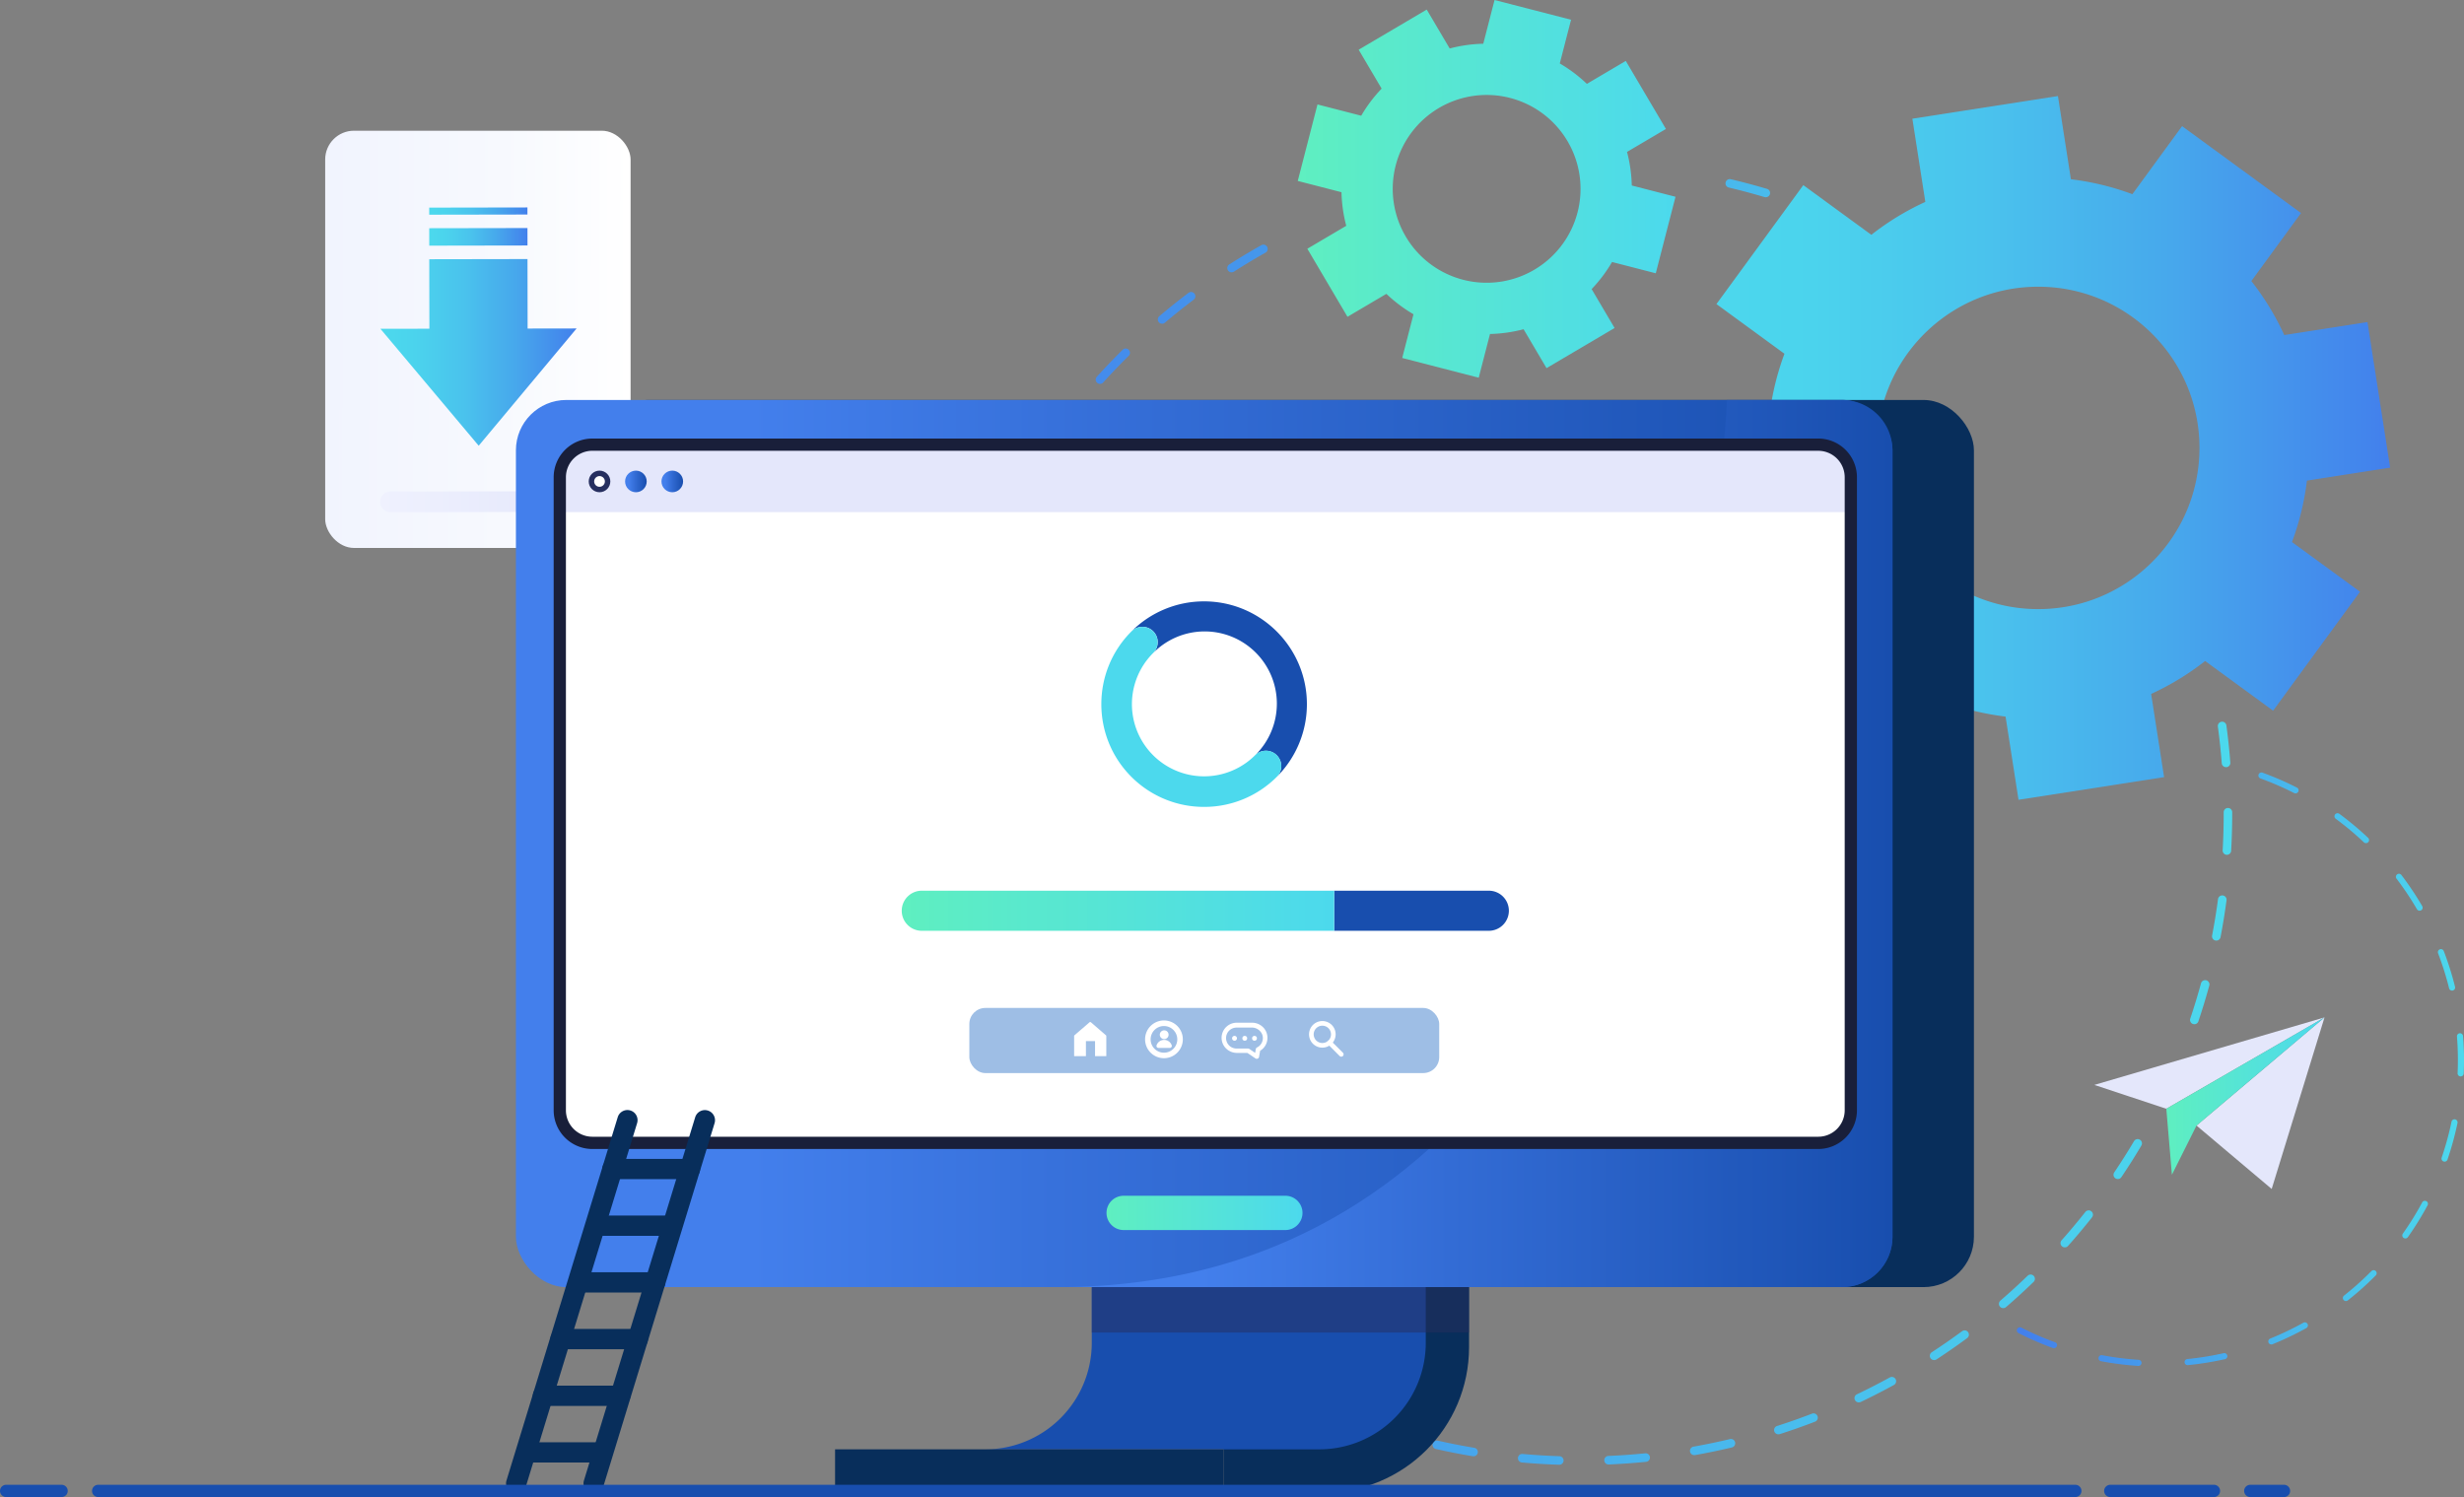 <?xml version="1.0" encoding="UTF-8"?> <svg xmlns="http://www.w3.org/2000/svg" xmlns:xlink="http://www.w3.org/1999/xlink" viewBox="0 0 4047.55 2459.36"><rect x="0" y="0" width="4047.55" height="2459.36" fill="#808080" stroke="none"/><defs><style>.a{fill:url(#a);}.b{fill:url(#b);}.c{fill:url(#c);}.d{fill:url(#d);}.e{fill:url(#e);}.f{fill:url(#f);}.g{fill:url(#g);}.h{fill:url(#h);}.i{fill:url(#i);}.j{fill:#e4e7fb;}.k{fill:url(#j);}.l{fill:#082e5b;}.m{fill:#184eae;}.n,.r{fill:#262f5f;}.n{opacity:0.5;isolation:isolate;}.o{fill:url(#k);}.p{fill:url(#l);}.q{fill:#fff;}.s{fill:url(#m);}.t{fill:url(#n);}.u{fill:#191f3a;}.v{fill:url(#o);}.w{fill:#9ebee5;}.x{fill:url(#p);}.y{fill:#4cd9ed;}</style><linearGradient id="a" x1="534.62" y1="556.08" x2="1037.34" y2="556.08" gradientTransform="translate(0.97 -1.37) rotate(0.1)" gradientUnits="userSpaceOnUse"><stop offset="0" stop-color="#f1f4fe"></stop><stop offset="0.58" stop-color="#f7f9fe"></stop><stop offset="1" stop-color="#fff"></stop></linearGradient><linearGradient id="b" x1="624.52" y1="824.27" x2="948.4" y2="824.27" gradientUnits="userSpaceOnUse"><stop offset="0" stop-color="#eff1fe"></stop><stop offset="1" stop-color="#e4e7fb"></stop></linearGradient><linearGradient id="c" x1="624.89" y1="578.91" x2="947.13" y2="578.91" gradientUnits="userSpaceOnUse"><stop offset="0" stop-color="#4cd9ed"></stop><stop offset="0.18" stop-color="#4bd3ed"></stop><stop offset="0.42" stop-color="#4ac3ed"></stop><stop offset="0.68" stop-color="#47a9ec"></stop><stop offset="0.97" stop-color="#4384ec"></stop><stop offset="1" stop-color="#437fec"></stop></linearGradient><linearGradient id="d" x1="705.1" y1="389.11" x2="866.5" y2="389.11" gradientTransform="translate(0.68 -1.37) rotate(0.1)" xlink:href="#c"></linearGradient><linearGradient id="e" x1="705.04" y1="346.76" x2="866.41" y2="346.76" gradientTransform="translate(0.61 -1.37) rotate(0.1)" xlink:href="#c"></linearGradient><linearGradient id="f" x1="3313.01" y1="1756.52" x2="4047.55" y2="1756.52" gradientUnits="userSpaceOnUse"><stop offset="0" stop-color="#437fec"></stop><stop offset="0.54" stop-color="#48b2ed"></stop><stop offset="1" stop-color="#4cd9ed"></stop></linearGradient><linearGradient id="g" x1="1525.9" y1="1350.25" x2="3666.79" y2="1350.25" xlink:href="#f"></linearGradient><linearGradient id="h" x1="2770.05" y1="735.82" x2="3926.23" y2="735.82" xlink:href="#c"></linearGradient><linearGradient id="i" x1="2131.8" y1="310.26" x2="2752.31" y2="310.26" gradientUnits="userSpaceOnUse"><stop offset="0" stop-color="#5fefc0"></stop><stop offset="0.13" stop-color="#5cecc6"></stop><stop offset="1" stop-color="#4cd9ed"></stop></linearGradient><linearGradient id="j" x1="3558.54" y1="1800.63" x2="3818.43" y2="1800.63" xlink:href="#i"></linearGradient><linearGradient id="k" x1="847.48" y1="1074.21" x2="3108.75" y2="1074.21" gradientTransform="matrix(1, 0, 0, -1, 0, 2460)" gradientUnits="userSpaceOnUse"><stop offset="0.17" stop-color="#437fec"></stop><stop offset="0.47" stop-color="#336cd5"></stop><stop offset="1" stop-color="#184eae"></stop></linearGradient><linearGradient id="l" x1="2223.78" y1="820.58" x2="3593.75" y2="820.58" gradientTransform="matrix(1, 0, 0, -1, -485, 2206.36)" xlink:href="#k"></linearGradient><linearGradient id="m" x1="1026.82" y1="790.92" x2="1062.33" y2="790.92" gradientTransform="matrix(1, 0, 0, 1, 0, 0)" xlink:href="#k"></linearGradient><linearGradient id="n" x1="1086.58" y1="790.91" x2="1122.09" y2="790.91" gradientTransform="matrix(1, 0, 0, 1, 0, 0)" xlink:href="#k"></linearGradient><linearGradient id="o" x1="1817.64" y1="1992.57" x2="2139.57" y2="1992.57" xlink:href="#i"></linearGradient><linearGradient id="p" x1="1481.27" y1="1496.19" x2="2191.64" y2="1496.19" xlink:href="#i"></linearGradient></defs><title>documentation02</title><rect class="a" x="535.14" y="213.37" width="501.69" height="685.42" rx="47.29" transform="matrix(1, 0, 0, 1, -0.97, 1.37)"></rect><path class="b" d="M641.52,807.51,931.4,807a17,17,0,0,1,17,17h0a17,17,0,0,1-17,17h0l-289.88.49a17,17,0,0,1-17-17h0A17,17,0,0,1,641.52,807.51Z" transform="translate(0)"></path><polygon class="c" points="866.5 425.59 705.14 425.87 705.34 540.02 624.89 540.15 786.34 732.23 947.13 539.61 866.69 539.74 866.5 425.59"></polygon><rect class="d" x="705.12" y="374.78" width="161.35" height="28.65" transform="translate(-0.68 1.37) rotate(-0.1)"></rect><rect class="e" x="705.05" y="340.94" width="161.35" height="11.63" transform="translate(-0.6 1.37) rotate(-0.1)"></rect><path class="f" d="M3593.83,2242.64a5,5,0,0,1-.59-10,489.7,489.7,0,0,0,59.45-9.61,5,5,0,1,1,2.21,9.82,503.64,503.64,0,0,1-60.67,9.81Zm-81.14,1.33a3.23,3.23,0,0,1-.44,0,508.78,508.78,0,0,1-61-7.75,5,5,0,1,1,1.87-9.89h0a499.39,499.39,0,0,0,59.81,7.61,5,5,0,1,1-.22,10Zm218.65-35.3a5,5,0,0,1-2-9.69,494.41,494.41,0,0,0,54.37-26,5,5,0,1,1,4.89,8.8,506.45,506.45,0,0,1-55.48,26.53,5,5,0,0,1-1.78.36ZM3374,2214.85a4.91,4.91,0,0,1-1.82-.31,500.68,500.68,0,0,1-56.41-24.52,5,5,0,0,1,4.57-9h0a491.92,491.92,0,0,0,55.28,24,5,5,0,0,1-1.62,9.76Zm479.79-77.49a5,5,0,0,1-3.22-9,497.81,497.81,0,0,0,44.92-40.22,5,5,0,1,1,7.15,7.07,506.06,506.06,0,0,1-45.83,41A5,5,0,0,1,3853.79,2137.36Zm97.52-102.82a5,5,0,0,1-4.2-7.93,492.38,492.38,0,0,0,31.74-51.28,5,5,0,0,1,8.86,4.75,502.73,502.73,0,0,1-32.39,52.34A5,5,0,0,1,3951.31,2034.54Zm64.45-126.18a4.85,4.85,0,0,1-1.73-.26,5,5,0,0,1-3.15-6.33l0-.06a499.93,499.93,0,0,0,16-58.13l.16-.76a5,5,0,0,1,9.84,2.06l-.16.78a510.79,510.79,0,0,1-16.27,59.3A5,5,0,0,1,4015.76,1908.36Zm26.41-140h-.32a5,5,0,0,1-4.81-5.18v-.06c.46-10.36.59-20.86.38-31.21-.19-9.66-.67-19.44-1.44-29.07a5,5,0,0,1,10-.79c.78,9.82,1.28,19.8,1.47,29.66.21,10.56.08,21.28-.38,31.85A5,5,0,0,1,4042.17,1768.36Zm-14.12-141a5,5,0,0,1-5-3.82,493.45,493.45,0,0,0-18.08-57.47,5,5,0,1,1,9.39-3.61,505.48,505.48,0,0,1,18.46,58.65,5,5,0,0,1-3.6,6.08l-.07,0A5.11,5.11,0,0,1,4028.05,1627.36Zm-53.37-131.24a5,5,0,0,1-4.45-2.49,494.65,494.65,0,0,0-33.51-50.12,5,5,0,1,1,8-6.09,507.37,507.37,0,0,1,34.19,51.13,5,5,0,0,1-4.24,7.57Zm-88.07-111a5,5,0,0,1-3.56-1.38,492.46,492.46,0,0,0-46.25-38.69,5,5,0,1,1,6-8.1,503.2,503.2,0,0,1,47.2,39.41,5,5,0,0,1-3.36,8.68Zm-115.8-81.76a4.88,4.88,0,0,1-2.37-.54,489.61,489.61,0,0,0-55.3-24,5,5,0,0,1,3.43-9.46,503.28,503.28,0,0,1,56.43,24.47,5,5,0,0,1-2.19,9.51Z" transform="translate(0)"></path><path class="g" d="M2561.3,2406.3h-.23c-20.36-.66-41-1.91-61.19-3.72a7,7,0,0,1,1.25-14c20,1.79,40.3,3,60.39,3.67a7,7,0,1,1-.22,14.08Zm81.21-.41a7,7,0,1,1-.3-14.08c20.1-.86,40.41-2.3,60.35-4.29a7,7,0,0,1,1.4,14h0c-20.21,2-40.78,3.48-61.15,4.35ZM2420,2392.36a7.68,7.68,0,0,1-1.17-.09c-20.08-3.36-40.32-7.34-60.16-11.83a7,7,0,1,1,3.12-13.74c19.57,4.44,39.54,8.37,59.36,11.67a7,7,0,1,1-1.15,14h0Zm363.71-1.89a7,7,0,0,1-1.22-14c19.77-3.52,39.71-7.65,59.24-12.3a7,7,0,0,1,3.25,13.7c-19.79,4.71-40,8.9-60,12.46a7,7,0,0,1-1.3.09Zm-501.92-30.85a7.4,7.4,0,0,1-2.09-.31c-19.47-6-39-12.7-58.15-19.84a7,7,0,1,1,4.94-13.2c18.85,7,38.16,13.64,57.38,19.58a7,7,0,0,1-2.08,13.77Zm639.78-3.33a7,7,0,0,1-2.15-13.75c19.11-6.13,38.31-12.91,57.06-20.14a7,7,0,1,1,5.07,13.14c-19,7.33-38.46,14.2-57.83,20.41a7,7,0,0,1-2.18.29ZM2149,2308.5a7.06,7.06,0,0,1-3-.66c-18.47-8.58-36.95-17.81-54.92-27.45a7,7,0,0,1,6.66-12.41c17.73,9.51,36,18.62,54.19,27.08a7,7,0,0,1-3,13.44Zm904.51-4.62a7,7,0,0,1-3-13.4c18.1-8.63,36.19-17.91,53.78-27.57a7,7,0,0,1,6.78,12.35c-17.82,9.79-36.16,19.19-54.5,27.93a7,7,0,0,1-3.06.69Zm-1029.15-63.77a7.06,7.06,0,0,1-3.79-1.1c-17.15-11-34.22-22.58-50.73-34.52a7,7,0,1,1,8.25-11.41c16.29,11.78,33.14,23.23,50.07,34.06a7,7,0,0,1-3.8,13Zm1152.88-5.75a7,7,0,0,1-3.86-12.94c16.79-11,33.5-22.57,49.66-34.5a7,7,0,0,1,8.37,11.33c-16.38,12.09-33.31,23.85-50.32,35A7,7,0,0,1,3177.24,2234.36ZM1910,2155.77a7,7,0,0,1-4.55-1.67c-15.54-13.14-30.91-26.91-45.68-40.92a7,7,0,1,1,9.69-10.22c14.58,13.83,29.75,27.41,45.09,40.39a7,7,0,0,1-4.55,12.42ZM3290.69,2149a7,7,0,0,1-4.6-12.38c15.2-13.11,30.23-26.84,44.67-40.81a7,7,0,0,1,9.79,10.13c-14.63,14.15-29.86,28.06-45.26,41.35a7,7,0,0,1-4.61,1.71ZM1807.86,2057a7,7,0,0,1-5.22-2.32c-13.67-15.08-27.07-30.76-39.84-46.59a7.06,7.06,0,1,1,11-8.84c12.6,15.62,25.83,31.09,39.32,46a7,7,0,0,1-5.22,11.77Zm1584-7.8a7,7,0,0,1-5.27-11.71c13.35-15,26.43-30.64,38.89-46.39a7,7,0,1,1,11.05,8.73c-12.63,16-25.88,31.78-39.41,47a7,7,0,0,1-5.28,2.37ZM1719.73,1945.66a7,7,0,0,1-5.81-3.05c-11.53-16.75-22.73-34.06-33.28-51.43a7,7,0,0,1,12-7.31c10.41,17.14,21.46,34.22,32.84,50.76a7,7,0,0,1-5.79,11Zm1759.18-8.72a7,7,0,0,1-5.84-11c11.24-16.68,22.14-33.9,32.4-51.18a7,7,0,1,1,12.11,7.19c-10.39,17.51-21.44,35-32.83,51.86a7,7,0,0,1-5.84,3.13ZM1647.22,1823.63a7,7,0,0,1-6.29-3.86c-9.19-18.13-18-36.76-26.1-55.38a7,7,0,1,1,12.91-5.63h0c8,18.37,16.69,36.75,25.76,54.64a7,7,0,0,1-6.28,10.23ZM3550.29,1814a7,7,0,0,1-6.31-10.16c8.92-18,17.42-36.57,25.28-55.08a7.06,7.06,0,0,1,13,5.51c-8,18.75-16.58,37.53-25.61,55.81A7.08,7.08,0,0,1,3550.29,1814Zm-1958.6-120.94a7,7,0,0,1-6.69-4.72c-6.68-19.21-12.9-38.88-18.47-58.46a7,7,0,1,1,13.54-3.86c5.5,19.32,11.64,38.73,18.23,57.69a7,7,0,0,1-4.23,9,6.92,6.92,0,0,1-2.42.41Zm2012.91-10.49a7,7,0,0,1-6.68-9.29c6.4-19,12.33-38.51,17.62-57.88a7,7,0,1,1,13.59,3.71h0c-5.37,19.63-11.37,39.37-17.86,58.66A7,7,0,0,1,3604.6,1682.59ZM1554.13,1556.1a7,7,0,0,1-6.89-5.64c-4-19.93-7.57-40.26-10.47-60.41a7.07,7.07,0,1,1,14-2c2.85,19.88,6.33,39.94,10.32,59.61a7,7,0,0,1-5.42,8.28l-.08,0A6.51,6.51,0,0,1,1554.13,1556.1Zm2086.58-10.88a6.59,6.59,0,0,1-1.33-.13,7,7,0,0,1-5.61-8.16s0,0,0-.08c3.79-19.71,7.05-39.81,9.7-59.72a7.06,7.06,0,0,1,14,1.86h0c-2.68,20.18-6,40.54-9.83,60.51A7.05,7.05,0,0,1,3640.71,1545.22ZM1535.25,1415.36a7,7,0,0,1-7-6.57c-1.35-20.27-2.14-40.89-2.35-61.27a7,7,0,0,1,6.89-7.11h.18a7,7,0,0,1,7,7c.21,20.12,1,40.46,2.33,60.47a7.06,7.06,0,0,1-6.56,7.5Zm2122.88-11.07h-.41a7,7,0,0,1-6.63-7.35v-.07c1.13-20,1.7-40.37,1.7-60.48v-2a7,7,0,0,1,6.94-7.06h.06a7,7,0,0,1,7,7v2c0,20.36-.58,41-1.73,61.26a7,7,0,0,1-6.93,6.68Zm-2123-131h-.46a7.05,7.05,0,0,1-6.57-7.49c1.32-20.33,3.24-40.87,5.72-61a7.05,7.05,0,1,1,14,1.72c-2.44,19.9-4.34,40.17-5.65,60.24a7,7,0,0,1-7,6.54Zm2121.49-13a7,7,0,0,1-7-6.5c-1.55-20-3.7-40.3-6.38-60.16a7.06,7.06,0,0,1,14-1.89c2.72,20.13,4.89,40.64,6.46,61a7,7,0,0,1-6.39,7.56h-.08ZM1553.78,1132.51a7.3,7.3,0,0,1-1.4-.14,7,7,0,0,1-5.53-8.21l0-.09c4-20,8.66-40,13.82-59.73a7,7,0,1,1,13.62,3.57c-5.09,19.42-9.67,39.25-13.64,58.94A7,7,0,0,1,1553.78,1132.51Zm37.3-137a7.06,7.06,0,0,1-6.7-9.26s0-.09,0-.13c6.66-19.26,14-38.59,21.76-57.44a7,7,0,0,1,13,5.36c-7.67,18.61-14.9,37.68-21.47,56.69A7.06,7.06,0,0,1,1591.08,995.46Zm55.45-131a7,7,0,0,1-6.28-10.22c9.18-18.18,19-36.34,29.24-54a7,7,0,0,1,12.18,7.07c-10.08,17.4-19.79,35.32-28.85,53.26a7,7,0,0,1-6.29,3.93ZM1719,742.19a7,7,0,0,1-5.8-11c11.53-16.78,23.69-33.46,36.16-49.57a7,7,0,0,1,11.14,8.63h0c-12.31,15.89-24.31,32.35-35.68,48.91A7,7,0,0,1,1719,742.19Zm88-111.54a7,7,0,0,1-5.22-11.76c13.65-15.1,27.91-30,42.39-44.31a7,7,0,1,1,9.9,10c-14.3,14.11-28.37,28.83-41.84,43.73A7,7,0,0,1,1807,630.65Zm102-98.85a7,7,0,0,1-4.56-12.41c15.53-13.16,31.63-26,47.87-38.29a7,7,0,1,1,8.48,11.25h0c-16,12.09-31.92,24.8-47.24,37.78a7,7,0,0,1-4.5,1.67Zm114.24-84.44a7,7,0,0,1-3.81-13c17.13-11,34.79-21.6,52.5-31.57a7,7,0,1,1,6.91,12.27h0c-17.48,9.84-34.91,20.32-51.81,31.15A7,7,0,0,1,2023.24,447.36ZM2900.33,324a7.11,7.11,0,0,1-2-.29c-19.25-5.73-38.91-11-58.46-15.59a7,7,0,1,1,3.23-13.71c19.81,4.68,39.75,10,59.25,15.8a7,7,0,0,1-2,13.79Z" transform="translate(0)"></path><path class="h" d="M3789.55,789.54l136.68-21.28L3889,529.13l-136.68,21.29a442.28,442.28,0,0,0-54.08-88.71L3779.85,350,3584.44,207.23,3502.82,319a442.23,442.23,0,0,0-101-24.54l-21.28-136.68L3141.41,195l21.28,136.67a442.2,442.2,0,0,0-88.7,54.08l-111.73-81.61L2819.55,499.53l111.73,81.61a441.61,441.61,0,0,0-24.55,101l-136.68,21.22,37.24,239.12L2944,921.22a441.82,441.82,0,0,0,54.08,88.71l-81.62,111.72,195.42,142.76,81.62-111.73a441.61,441.61,0,0,0,101,24.55l21.28,136.68,239.13-37.24L3533.62,1140a441.08,441.08,0,0,0,88.71-54.08L3734,1167.53l142.76-195.42L3765,890.49A441.32,441.32,0,0,0,3789.55,789.54Zm-441.41,211.13c-146.27,0-264.85-118.58-264.85-264.85S3201.87,471,3348.14,471,3613,589.55,3613,735.82,3494.42,1000.67,3348.14,1000.67Z" transform="translate(0)"></path><path class="i" d="M2719.89,448.94l32.42-125.68-71.84-18.53a237,237,0,0,0-7.8-55.17l63.91-37.7-65.95-111.79-63.91,37.7a237.21,237.21,0,0,0-44.51-33.52l18.53-71.83L2455.06,0l-18.53,71.83a237.49,237.49,0,0,0-55.17,7.81l-37.7-63.91-111.8,65.94,37.71,63.92a236.14,236.14,0,0,0-33.52,44.51l-71.84-18.53L2131.8,297.25l71.83,18.53a237.49,237.49,0,0,0,7.81,55.17l-63.91,37.7,65.94,111.79,63.92-37.7a236.78,236.78,0,0,0,44.51,33.52l-18.53,71.83,125.68,32.42,18.53-71.83a237.49,237.49,0,0,0,55.17-7.81l37.7,63.91,111.79-65.94-37.7-63.92a237.21,237.21,0,0,0,33.52-44.51Zm-316.36,10.68a154.25,154.25,0,1,1,187.89-110.84,154.25,154.25,0,0,1-187.89,110.84Z" transform="translate(0)"></path><polygon class="j" points="3818.43 1671.38 3743.63 1914.33 3731.64 1953.25 3697.47 1924.42 3608.15 1849.07 3818.43 1671.38"></polygon><polygon class="j" points="3818.43 1671.38 3558.54 1821.48 3440.33 1782.31 3818.43 1671.38"></polygon><polygon class="k" points="3818.43 1671.38 3608.16 1849.07 3567.74 1929.87 3558.54 1821.48 3818.43 1671.38"></polygon><path class="l" d="M2009.8,2381v71.09h164.39c132,0,239-107,239-239v-248.9H2009.8Z" transform="translate(0)"></path><path class="m" d="M1793.43,1964.18V2206a175,175,0,0,1-175,175h548.65a175,175,0,0,0,175-175h0V1964.18Z" transform="translate(0)"></path><rect class="l" x="1371.76" y="2380.97" width="638.03" height="71.09"></rect><rect class="n" x="1793.43" y="2114.48" width="619.74" height="74.61"></rect><rect class="l" x="981.26" y="657.08" width="2261.26" height="1457.41" rx="82.76"></rect><rect class="o" x="847.48" y="657.08" width="2261.27" height="1457.41" rx="82.76"></rect><path class="p" d="M3108.75,739.83v1291.9a82.77,82.77,0,0,1-82.76,82.75H1738.78C2778,2112.88,2837,657.07,2837,657.07h189A82.77,82.77,0,0,1,3108.75,739.83Z" transform="translate(0)"></path><path class="q" d="M971.24,730.47H2985a53.5,53.5,0,0,1,53.5,53.5V1824a53.49,53.49,0,0,1-53.49,53.49H971.24a53.49,53.49,0,0,1-53.5-53.48h0V784a53.49,53.49,0,0,1,53.45-53.53Z" transform="translate(0)"></path><path class="j" d="M973.55,730.47H2980a58.48,58.48,0,0,1,58.49,58.47v52.43H917.74v-55a55.81,55.81,0,0,1,55.72-55.9Z" transform="translate(0)"></path><circle class="r" cx="984.82" cy="790.91" r="17.75"></circle><circle class="s" cx="1044.58" cy="790.92" r="17.75"></circle><circle class="t" cx="1104.34" cy="790.91" r="17.75"></circle><circle class="q" cx="984.82" cy="790.91" r="8.81"></circle><path class="u" d="M2986.81,1887.6H973.05A63.63,63.63,0,0,1,909.5,1824V784a63.62,63.62,0,0,1,63.55-63.55H2986.81A63.63,63.63,0,0,1,3050.37,784V1824A63.63,63.63,0,0,1,2986.81,1887.6ZM973.05,740.53A43.49,43.49,0,0,0,929.62,784V1824a43.48,43.48,0,0,0,43.43,43.44H2986.81a43.49,43.49,0,0,0,43.44-43.44V784a43.48,43.48,0,0,0-43.44-43.43Z" transform="translate(0)"></path><path class="v" d="M1845.81,1964.4H2111.4a28.17,28.17,0,0,1,28.17,28.17h0a28.17,28.17,0,0,1-28.17,28.17H1845.81a28.17,28.17,0,0,1-28.17-28.17h0A28.17,28.17,0,0,1,1845.81,1964.4Z" transform="translate(0)"></path><rect class="w" x="1592.31" y="1655.87" width="771.86" height="107" rx="26.28"></rect><path class="q" d="M1816.82,1700.89,1792,1679.41a1.81,1.81,0,0,0-2.28,0l-24.81,21.48a1.32,1.32,0,0,0-.47,1V1735h19.37v-24.64h15V1735h18.49v-33.11A1.34,1.34,0,0,0,1816.82,1700.89Z" transform="translate(0)"></path><path class="q" d="M2172.18,1721.08a21.85,21.85,0,1,1,21.85-21.85h0A21.87,21.87,0,0,1,2172.18,1721.08Zm0-36.06a14.22,14.22,0,1,0,14.22,14.22h0a14.24,14.24,0,0,0-14.22-14.22Z" transform="translate(0)"></path><path class="q" d="M2203.28,1735.92a3.85,3.85,0,0,1-2.7-1.11l-19.27-19.27a3.81,3.81,0,0,1,5.4-5.39l19.26,19.26a3.81,3.81,0,0,1-2.69,6.51Z" transform="translate(0)"></path><path class="q" d="M2064.51,1739.46a3.84,3.84,0,0,1-2.13-.65l-13.43-9.06h-17c-12.59,0-23.53-9.21-25.06-21.7a24.86,24.86,0,0,1,21.59-27.75,25.71,25.71,0,0,1,3-.19h25.31c12.82,0,23.85,9.58,25.09,22.34a24.72,24.72,0,0,1-11.89,23.74l-1.75,10a3.78,3.78,0,0,1-3.78,3.23Zm-33-51.34a17.22,17.22,0,0,0-.5,34.44h19.14a3.84,3.84,0,0,1,2.13.65l9.53,6.43,1-5.89a3.82,3.82,0,0,1,2.09-3,17.17,17.17,0,0,0,9.37-17.94c-1.15-8.11-9.14-14.69-17.33-14.69Z" transform="translate(0)"></path><circle class="q" cx="2044.73" cy="1705.74" r="4"></circle><circle class="q" cx="2060.74" cy="1705.74" r="4"></circle><path class="q" d="M2031.92,1705.73a4,4,0,1,1-4-4A4,4,0,0,1,2031.92,1705.73Z" transform="translate(0)"></path><path class="q" d="M1912,1738.41a31,31,0,1,1,31-31.05v.05A31,31,0,0,1,1912,1738.41Zm0-52.84a21.9,21.9,0,1,0,21.9,21.9h0a21.92,21.92,0,0,0-21.9-21.89Z" transform="translate(0)"></path><path class="q" d="M1919.61,1699.86a7.21,7.21,0,1,1-7.21-7.21h0a7.2,7.2,0,0,1,7.21,7.19Z" transform="translate(0)"></path><path class="q" d="M1912.29,1708.36a13.15,13.15,0,0,0-12.46,9,3.23,3.23,0,0,0,2.12,4,3.28,3.28,0,0,0,1,.15h18.73a3.22,3.22,0,0,0,3.24-3.2,3.3,3.3,0,0,0-.15-1A13.14,13.14,0,0,0,1912.29,1708.36Z" transform="translate(0)"></path><path class="m" d="M2478.6,1496.19a33,33,0,0,1-32.93,32.93h-254v-65.87h254A32.94,32.94,0,0,1,2478.6,1496.19Z" transform="translate(0)"></path><path class="x" d="M1514.2,1463.26h677.44v65.86H1514.2a32.93,32.93,0,0,1-32.93-32.93h0A32.93,32.93,0,0,1,1514.2,1463.26Z" transform="translate(0)"></path><path class="m" d="M2146.81,1156.79A168.55,168.55,0,0,1,2097.56,1276a25.15,25.15,0,0,0-34.73-36.33,118.6,118.6,0,1,0-169.16-166.27h0l.42-.44a25.16,25.16,0,0,0-35-36.16,168.49,168.49,0,0,1,118.79-48.87C2071.05,987.91,2146.81,1063.67,2146.81,1156.79Z" transform="translate(0)"></path><path class="y" d="M1977.93,1325.58a168.33,168.33,0,0,1-119.41-49.38c-65.84-65.85-65.84-173,0-238.82a25.15,25.15,0,1,1,36,35.15l-.41.41a118.57,118.57,0,1,0,167.68,167.69,25.15,25.15,0,1,1,35.57,35.57A168.33,168.33,0,0,1,1977.93,1325.58Z" transform="translate(0)"></path><path class="l" d="M847.91,2453.69A16.68,16.68,0,0,1,832,2432.16l182.72-596.8a16.65,16.65,0,0,1,31.85,9.75L863.82,2442A16.64,16.64,0,0,1,847.91,2453.69Z" transform="translate(0)"></path><path class="l" d="M975.17,2453.69a16.68,16.68,0,0,1-15.93-21.53L1142,1835.36a16.65,16.65,0,0,1,31.84,9.75L991.09,2442A16.64,16.64,0,0,1,975.17,2453.69Z" transform="translate(0)"></path><path class="l" d="M1133.33,1937.12H1006.07a16.65,16.65,0,0,1,0-33.3h127.26a16.65,16.65,0,1,1,0,33.3Z" transform="translate(0)"></path><path class="l" d="M1102.49,2030.26H979.13a16.66,16.66,0,0,1,0-33.31h123.36a16.66,16.66,0,0,1,0,33.31Z" transform="translate(0)"></path><path class="l" d="M1076.17,2123.36H950.84a16.65,16.65,0,1,1,0-33.3h125.33a16.65,16.65,0,0,1,0,33.3Z" transform="translate(0)"></path><path class="l" d="M1047.7,2216.53H920.8a16.65,16.65,0,1,1,0-33.3h126.9a16.65,16.65,0,0,1,0,33.3Z" transform="translate(0)"></path><path class="l" d="M1018.82,2309.66H891.92a16.65,16.65,0,0,1,0-33.3h126.9a16.65,16.65,0,1,1,0,33.3Z" transform="translate(0)"></path><path class="l" d="M988.41,2402.65H867.11c-8.79,0-15.91-7.46-15.91-16.65s7.12-16.65,15.91-16.65h121.3c8.79,0,15.92,7.45,15.92,16.65S997.2,2402.65,988.41,2402.65Z" transform="translate(0)"></path><path class="m" d="M3751.9,2459.36h-55.45a10.06,10.06,0,1,1,0-20.12h55.45a10.06,10.06,0,0,1,0,20.12Z" transform="translate(0)"></path><path class="m" d="M3636.83,2459.36H3466.47a10.06,10.06,0,1,1,0-20.12h170.36a10.06,10.06,0,0,1,0,20.12Z" transform="translate(0)"></path><path class="m" d="M3409.11,2459.36H161.27a10.06,10.06,0,1,1,0-20.12H3409.11a10.06,10.06,0,0,1,0,20.12Z" transform="translate(0)"></path><path class="m" d="M101.21,2459.36H10.06a10.06,10.06,0,1,1,0-20.12h91.15a10.06,10.06,0,0,1,0,20.12Z" transform="translate(0)"></path></svg> 